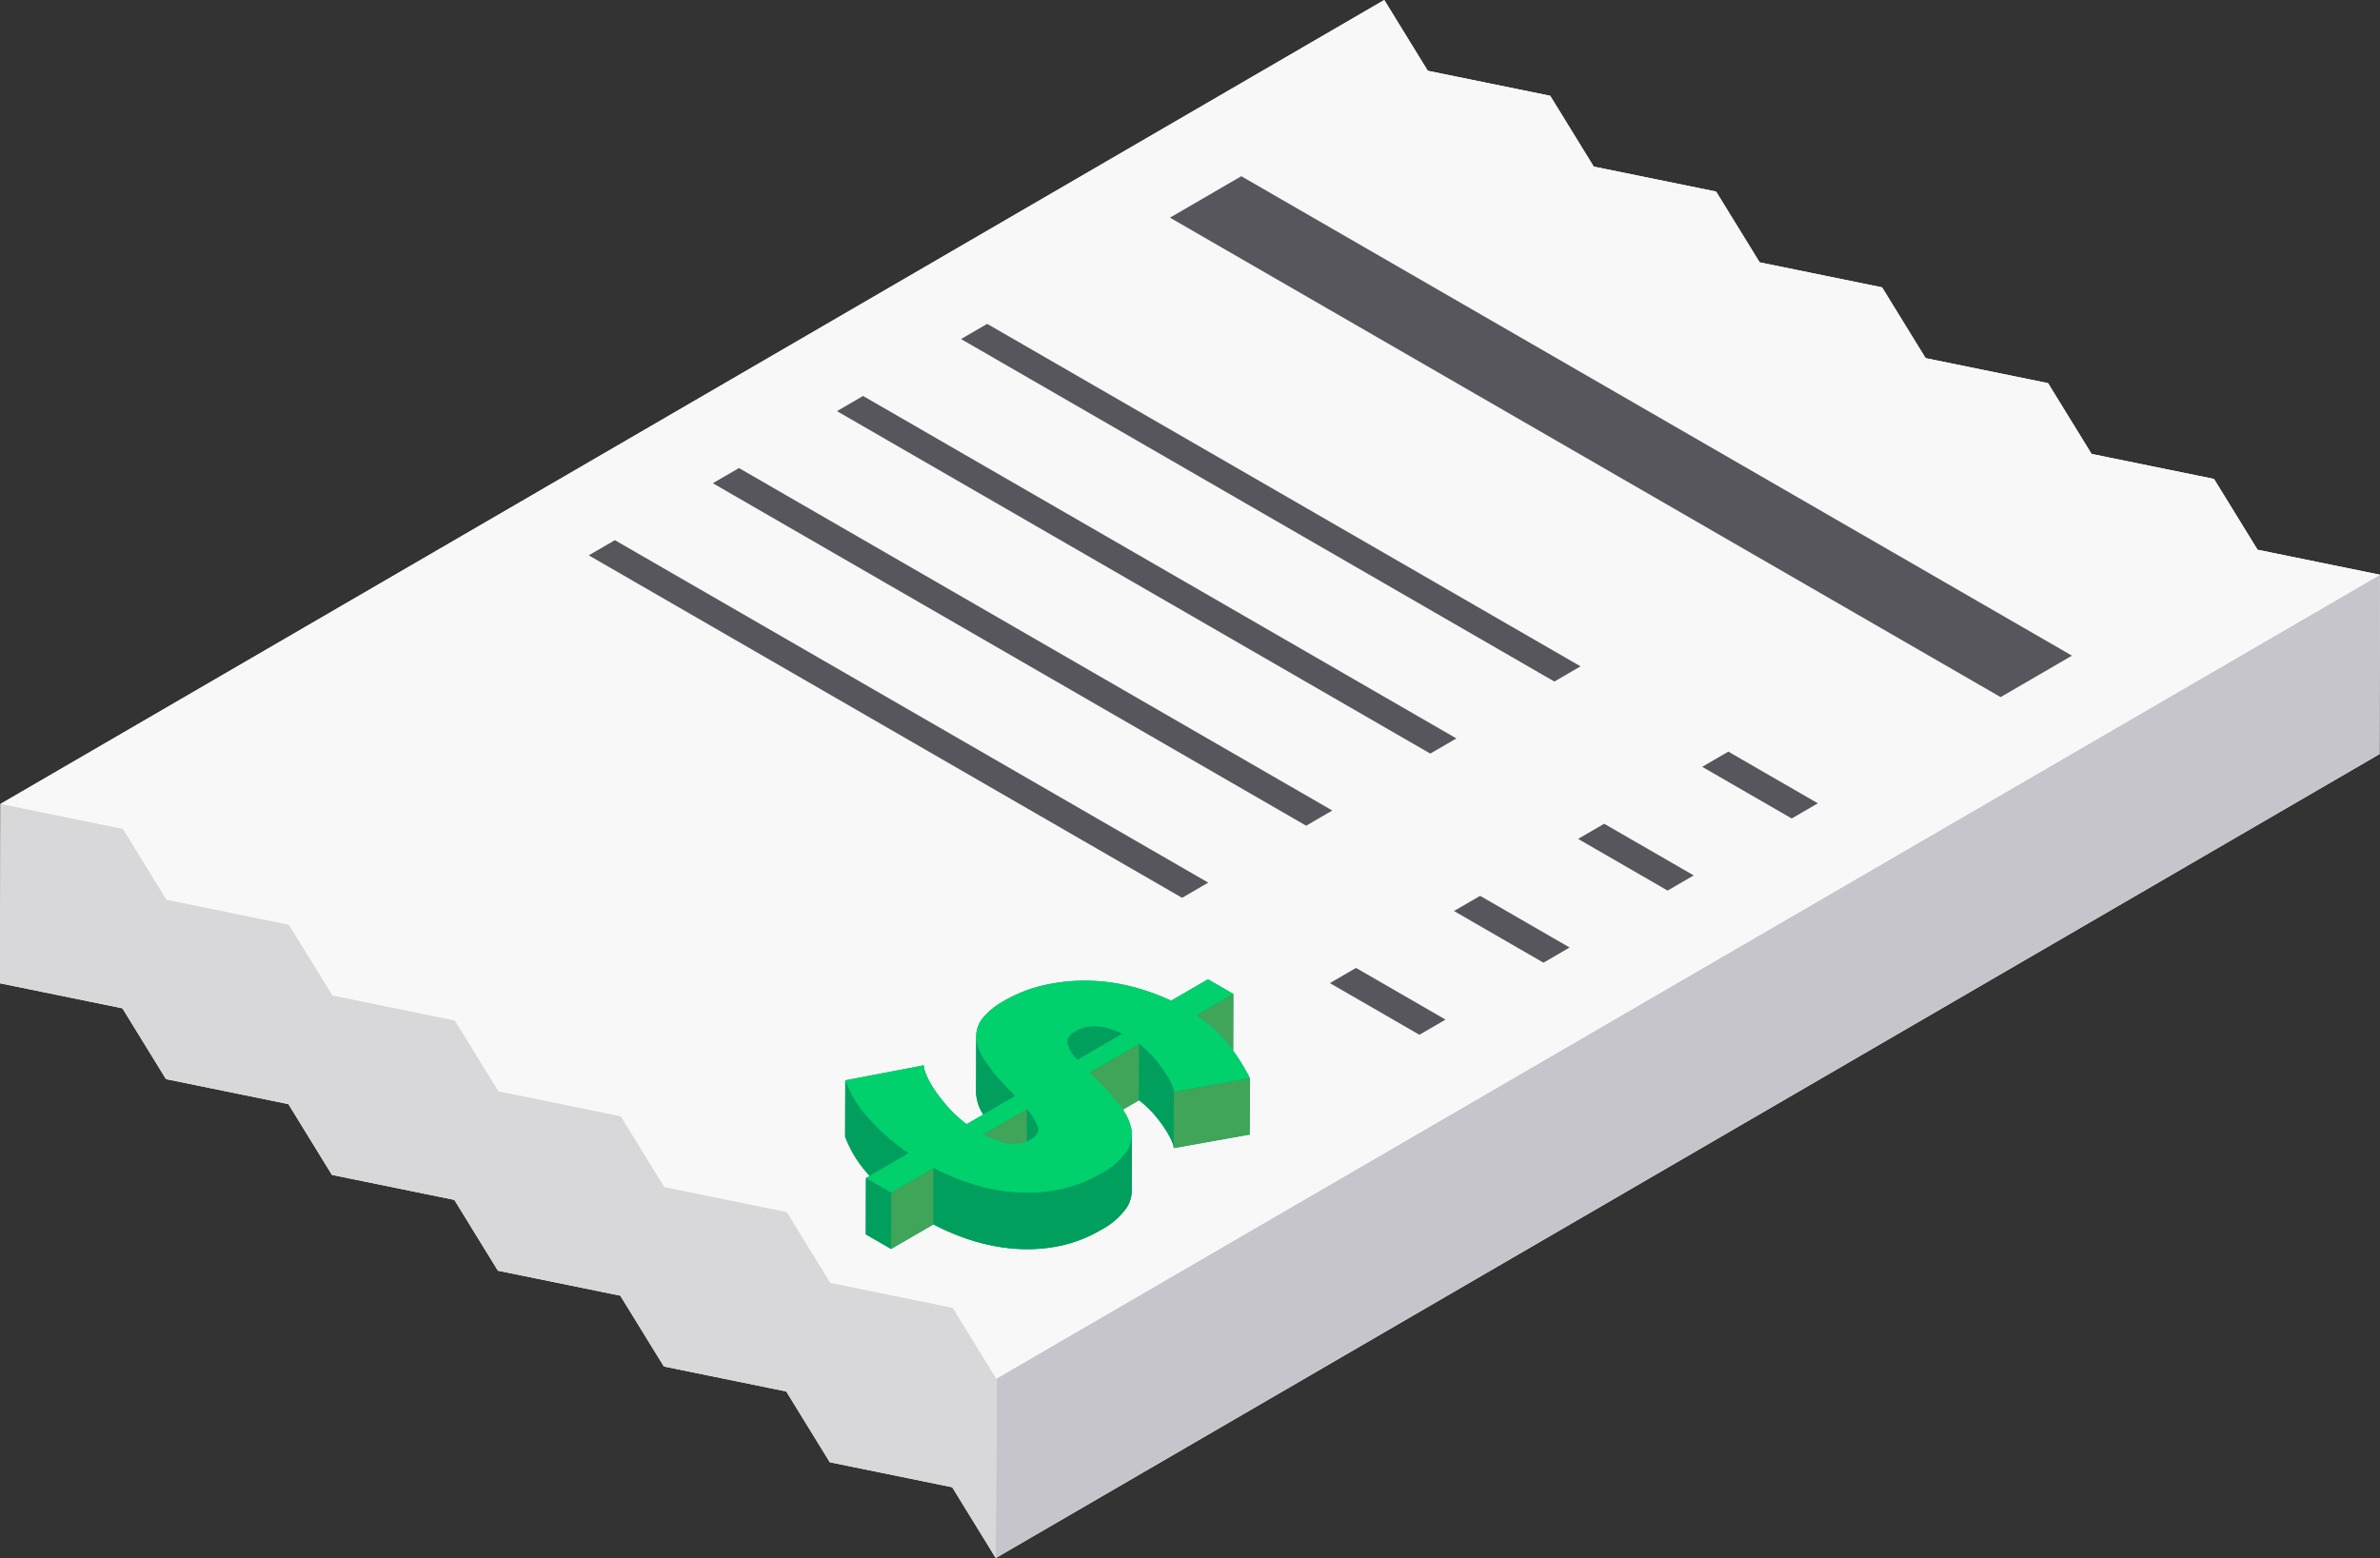 <svg xmlns="http://www.w3.org/2000/svg" width="326.246" height="213.631" viewBox="0 0 326.246 213.631"><rect x="0" y="0" width="326.246" height="213.631" fill="#333333" stroke="none"/><defs><style>.a{fill:#fff;}.b{fill:#c6c5cb;}.c{fill:#f8f8f8;}.d{fill:#d8d8da;}.e{fill:#57565c;}.f{fill:#009f5e;}.g{fill:#40a559;}.h{fill:#65c27c;}.i{fill:#00d16d;}</style></defs><path class="a" d="M326.245,167.174l-16.781-3.427-5.972-9.71-16.781-3.427-5.969-9.707-16.781-3.427-5.969-9.707-16.781-3.428-5.969-9.707-16.774-3.423L212.5,101.5l-16.778-3.426-5.969-9.707-2.7,1.571L.07,198.6h0L0,223.193l16.781,3.427,5.972,9.709,16.781,3.427,5.969,9.707,16.781,3.427,5.969,9.707,16.777,3.426L91,275.731l16.778,3.426,5.969,9.707,16.781,3.427L136.5,302l2.7-1.571,184.276-107.09,2.7-1.571.068-24.594Z" transform="translate(0 -88.368)"/><path class="b" d="M401.26,213.613,216.983,320.7l-2.7,1.57-.07,24.594,2.7-1.57L401.19,238.208l2.7-1.571.069-24.594Z" transform="translate(-77.716 -133.237)"/><path class="c" d="M326.286,167.174l-2.7,1.57L139.307,275.834l-2.7,1.57-5.969-9.707-16.781-3.427-5.968-9.708-16.778-3.425L85.14,241.43,68.364,238,62.394,228.3,45.613,224.87l-5.969-9.707-16.781-3.428-5.972-9.71L.11,198.6l2.7-1.57L187.089,89.938l2.7-1.57,5.969,9.706,16.777,3.426,5.972,9.71,16.774,3.423,5.968,9.707,16.782,3.428L264,137.474l16.781,3.427,5.968,9.707,16.781,3.428,5.972,9.71Z" transform="translate(-0.04 -88.368)"/><path class="d" d="M130.6,330.459l-16.781-3.428-5.968-9.706L91.069,313.9,85.1,304.192l-16.777-3.426-5.969-9.707-16.782-3.427L39.6,277.925,22.823,274.5l-5.972-9.71L.07,261.36,0,285.955l16.781,3.428,5.972,9.709,16.781,3.427,5.968,9.707,16.782,3.427,5.969,9.708,16.777,3.425L91,338.493l16.778,3.426,5.968,9.707,16.781,3.428,5.969,9.707.07-24.594Z" transform="translate(0 -151.13)"/><g transform="translate(80.705 24.161)"><path class="e" d="M375.334,192.025l-113.865-65.74-9.779,5.683,113.864,65.74,9.78-5.683" transform="translate(-172.018 -126.285)"/><path class="e" d="M291.661,205.013l-81.333-46.958-3.583,2.082L288.078,207.1l3.583-2.082" transform="translate(-155.712 -137.811)"/><path class="e" d="M382.038,257.191l-12.271-7.084-3.582,2.082,12.271,7.084,3.583-2.082" transform="translate(-213.557 -171.208)"/><path class="e" d="M264.963,220.53,183.63,173.572l-3.579,2.08,81.333,46.957,3.578-2.079" transform="translate(-146.028 -143.441)"/><path class="e" d="M355.339,272.708l-12.271-7.084-3.579,2.079,12.271,7.085,3.579-2.08" transform="translate(-203.872 -176.837)"/><path class="e" d="M238.266,236.043l-81.333-46.958-3.583,2.082,81.333,46.957,3.583-2.082" transform="translate(-136.341 -149.069)"/><path class="e" d="M328.642,288.222l-12.271-7.085-3.582,2.082,12.27,7.084,3.583-2.081" transform="translate(-194.185 -182.465)"/><path class="e" d="M211.571,251.556,130.238,204.6l-3.582,2.082,81.333,46.958,3.582-2.082" transform="translate(-126.656 -154.697)"/><path class="e" d="M301.947,303.735l-12.271-7.084-3.583,2.082,12.271,7.084,3.583-2.082" transform="translate(-184.5 -188.094)"/></g><g transform="translate(115.848 134.276)"><path class="f" d="M234.963,308.845l.036-.021.022-7.722-3.473-2.005L226.5,302.03a30.447,30.447,0,0,0-5.579-1.973,25.773,25.773,0,0,0-5.893-.77,25.466,25.466,0,0,0-5.915.609,19.4,19.4,0,0,0-5.526,2.165,9.9,9.9,0,0,0-2.922,2.368,3.963,3.963,0,0,0-.886,2.555c0-.038,0-.075,0-.111l-.022,7.722c0,.038,0,.074,0,.111a5.933,5.933,0,0,0,.966,2.907c.006.01.014.02.02.031l-2.279,1.324a17.8,17.8,0,0,1-2.7-2.514,22.179,22.179,0,0,1-1.871-2.468,10.556,10.556,0,0,1-1.036-1.99,4.477,4.477,0,0,1-.259-.928v-.175l-10.771,2.06-.022,7.722a16.053,16.053,0,0,0,3.217,5.216c.047.054.1.1.148.157l-.51.3-.022,7.722,3.473,2.005,5.8-3.37a31.448,31.448,0,0,0,5.355,2.222,26.233,26.233,0,0,0,5.793,1.117,22.24,22.24,0,0,0,5.97-.347,18.675,18.675,0,0,0,5.853-2.237,10.06,10.06,0,0,0,3.415-2.892,4.4,4.4,0,0,0,.8-2.446l.022-7.722c0,.02,0,.041-.005.061a3.956,3.956,0,0,0-.033-.619,6.848,6.848,0,0,0-1.215-2.865l2.226-1.294a13.636,13.636,0,0,1,2.121,2,18.508,18.508,0,0,1,1.515,2.036,11.11,11.11,0,0,1,.887,1.639,2.93,2.93,0,0,1,.231.763v.123l10.418-1.859.022-7.722A25.86,25.86,0,0,0,234.963,308.845Z" transform="translate(-181.808 -299.097)"/><path class="g" d="M262.433,302.245l-.022,7.722-5.047,2.933.021-7.722Z" transform="translate(-209.22 -300.239)"/><path class="f" d="M229.586,319.051l.022-7.722q0-.8,1.112-1.449,2.6-1.509,6.422.349l-.022,7.722q-3.825-1.855-6.422-.35Q229.59,318.247,229.586,319.051Z" transform="translate(-199.142 -302.764)"/><path class="h" d="M198.7,325.411l.022-7.722a.412.412,0,0,1,.006-.079l-.022,7.722A.414.414,0,0,0,198.7,325.411Z" transform="translate(-187.937 -305.814)"/><path class="g" d="M241.186,313l-.022,7.722-6.8,3.95.022-7.722Z" transform="translate(-200.876 -304.142)"/><g transform="translate(17.947 7.776)"><path class="f" d="M209.974,319.022,210,311.3c0,.038,0,.075,0,.111a5.932,5.932,0,0,0,.966,2.907,21.739,21.739,0,0,0,2.653,3.411l-.022,7.722a21.74,21.74,0,0,1-2.653-3.411,5.925,5.925,0,0,1-.965-2.907C209.974,319.1,209.974,319.059,209.974,319.022Z" transform="translate(-209.974 -311.3)"/><path class="f" d="M249.817,319.5l-.022,7.722a2.6,2.6,0,0,0-.237-.82,11.107,11.107,0,0,0-.887-1.639,18.512,18.512,0,0,0-1.515-2.036,13.611,13.611,0,0,0-2.121-2l.022-7.721a13.631,13.631,0,0,1,2.121,2,18.5,18.5,0,0,1,1.515,2.036,11.1,11.1,0,0,1,.887,1.639A2.6,2.6,0,0,1,249.817,319.5Z" transform="translate(-222.694 -311.918)"/></g><path class="g" d="M262.936,320.386l-.022,7.722L252.5,329.967l.022-7.721Z" transform="translate(-207.453 -306.821)"/><g transform="translate(21.567 14.205)"><path class="f" d="M217.393,323.19l-.022,7.722-1.717-1.8.021-7.722Z" transform="translate(-215.655 -321.39)"/><path class="f" d="M222.46,329.848l-.022,7.722a1.332,1.332,0,0,0-.066-.41,7.544,7.544,0,0,0-1.494-2.4l.022-7.722a7.543,7.543,0,0,1,1.494,2.4A1.35,1.35,0,0,1,222.46,329.848Z" transform="translate(-217.55 -323.44)"/></g><path class="g" d="M217.485,327.041l-.022,7.722-6,3.485.022-7.722Z" transform="translate(-192.568 -309.235)"/><g transform="translate(0 13.856)"><path class="f" d="M243.039,332.523l-.022,7.722a4.392,4.392,0,0,1-.8,2.446l.022-7.722A4.4,4.4,0,0,0,243.039,332.523Z" transform="translate(-203.724 -325.08)"/><path class="f" d="M190.513,330.832l-.022,7.721a29.62,29.62,0,0,1-5.467-4.774,16.041,16.041,0,0,1-3.217-5.216l.022-7.722a16.054,16.054,0,0,0,3.217,5.216A29.6,29.6,0,0,0,190.513,330.832Z" transform="translate(-181.808 -320.842)"/><path class="f" d="M189.75,343.862l-.022,7.722-3.474-2.006.022-7.721Z" transform="translate(-183.421 -328.466)"/></g><path class="g" d="M197.526,339.717l-.022,7.72-5.8,3.37.022-7.722Z" transform="translate(-185.399 -313.834)"/><path class="i" d="M220.334,322.843a10.074,10.074,0,0,1-3.416,2.892,18.679,18.679,0,0,1-5.853,2.237,22.206,22.206,0,0,1-5.97.347A26.267,26.267,0,0,1,199.3,327.2a31.349,31.349,0,0,1-5.354-2.221l-5.8,3.369-3.473-2.005,5.851-3.4a29.646,29.646,0,0,1-5.467-4.775,16.049,16.049,0,0,1-3.217-5.215l10.771-2.06a2.835,2.835,0,0,0,.258,1.1,10.54,10.54,0,0,0,1.036,1.99,22.1,22.1,0,0,0,1.871,2.469,17.863,17.863,0,0,0,2.7,2.514l6.651-3.865-1.717-1.8a21.747,21.747,0,0,1-2.653-3.411,5.933,5.933,0,0,1-.966-2.907,3.955,3.955,0,0,1,.886-2.555,9.9,9.9,0,0,1,2.922-2.368,19.376,19.376,0,0,1,5.526-2.165,25.508,25.508,0,0,1,5.915-.609,25.773,25.773,0,0,1,5.893.77,30.479,30.479,0,0,1,5.579,1.973l5.047-2.933,3.473,2.005-5.047,2.933a19.9,19.9,0,0,1,4.689,4.387,26.728,26.728,0,0,1,2.627,4.24l-10.418,1.859a2.01,2.01,0,0,0-.231-.886,11.109,11.109,0,0,0-.887-1.639,18.5,18.5,0,0,0-1.515-2.036,13.578,13.578,0,0,0-2.121-2l-6.8,3.949,1.212,1.161a34.363,34.363,0,0,1,3.106,3.559,7.134,7.134,0,0,1,1.446,3.21A4.256,4.256,0,0,1,220.334,322.843Zm-19.594-2.454q4.025,2.154,6.522.7c.868-.5,1.188-1.1.969-1.785a7.543,7.543,0,0,0-1.494-2.4l-6,3.485m12.933-10.252,6.148-3.573q-3.825-1.855-6.422-.349-1.25.727-1.095,1.657a4.929,4.929,0,0,0,1.369,2.265" transform="translate(-181.821 -299.098)"/><path class="f" d="M227.213,336.362l-.022,7.722a10.081,10.081,0,0,1-3.415,2.892,18.713,18.713,0,0,1-5.853,2.237,22.209,22.209,0,0,1-5.97.347,26.227,26.227,0,0,1-5.793-1.117,31.314,31.314,0,0,1-5.355-2.222l.022-7.722a31.408,31.408,0,0,0,5.354,2.221,26.225,26.225,0,0,0,5.793,1.117,22.234,22.234,0,0,0,5.97-.347,18.66,18.66,0,0,0,5.853-2.237A10.044,10.044,0,0,0,227.213,336.362Z" transform="translate(-188.7 -312.617)"/></g></svg>